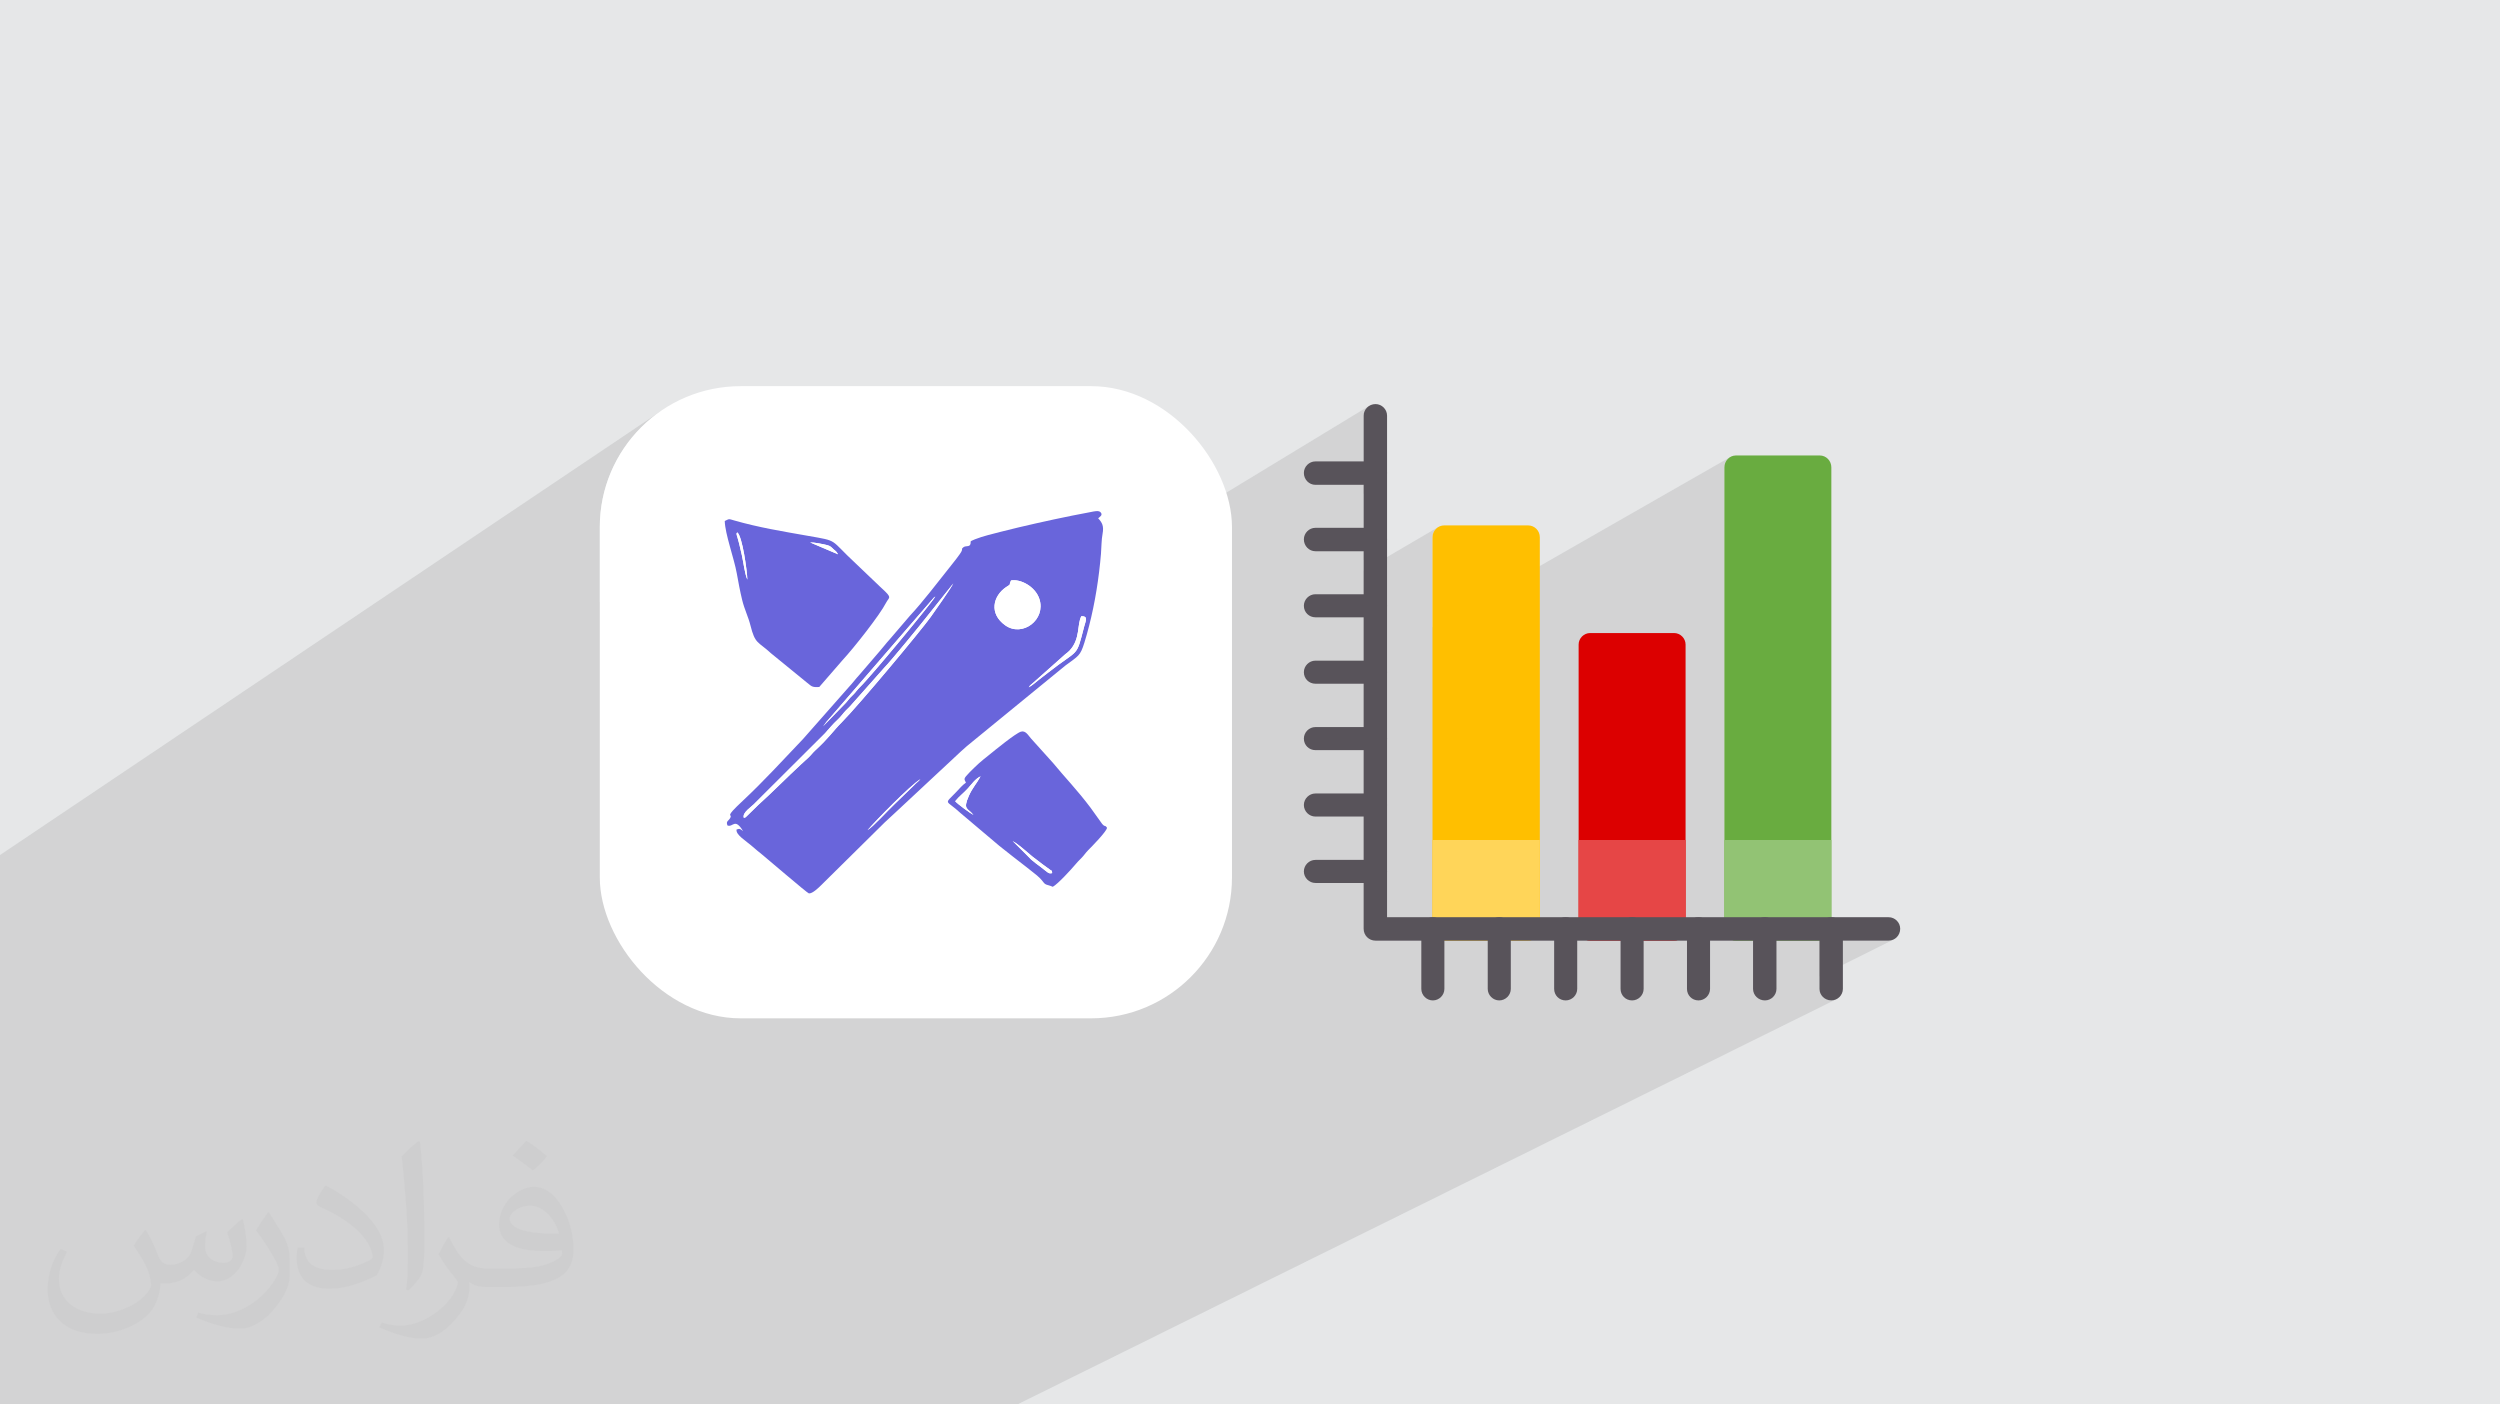 <?xml version="1.0" encoding="UTF-8"?>
<!DOCTYPE svg PUBLIC "-//W3C//DTD SVG 1.0//EN" "http://www.w3.org/TR/2001/REC-SVG-20010904/DTD/svg10.dtd">
<!-- Creator: CorelDRAW -->
<svg xmlns="http://www.w3.org/2000/svg" xml:space="preserve" width="94.192mm" height="52.917mm" version="1.0" style="shape-rendering:geometricPrecision; text-rendering:geometricPrecision; image-rendering:optimizeQuality; fill-rule:evenodd; clip-rule:evenodd"
viewBox="0 0 9404.92 5283.66"
 xmlns:xlink="http://www.w3.org/1999/xlink"
 xmlns:xodm="http://www.corel.com/coreldraw/odm/2003">
 <defs>
  <style type="text/css">
   <![CDATA[
    .fil12 {fill:#58535A}
    .fil4 {fill:#6965DB}
    .fil6 {fill:#69AC40}
    .fil11 {fill:#92C374}
    .fil7 {fill:#DC0000}
    .fil10 {fill:#E64646}
    .fil8 {fill:#FFBF00}
    .fil9 {fill:#FFD559}
    .fil5 {fill:white}
    .fil3 {fill:white}
    .fil2 {fill:#373435;fill-opacity:0.031}
    .fil1 {fill:#2B2A29;fill-opacity:0.102}
    .fil0 {fill:#E6E7E8}
   ]]>
  </style>
 </defs>
 <g id="Layer_x0020_1">
  <polygon class="fil0" points="-0,0 9404.92,0 9404.92,5283.66 -0,5283.66 "/>
  <polygon class="fil1" points="3616.18,5283.66 3607.55,5283.66 3603.13,5283.66 3594.32,5283.66 3476.84,5283.66 3387.92,5283.66 3379.54,5283.66 3379.23,5283.66 3370.69,5283.66 3300.01,5283.66 3255.05,5283.66 3254.51,5283.66 3155.97,5283.66 3147.06,5283.66 3101.08,5283.66 3080.48,5283.66 3035.56,5283.66 3032.09,5283.66 2985.73,5283.66 2932.4,5283.66 2923.43,5283.66 2904.73,5283.66 2895.94,5283.66 2862.1,5283.66 2857.47,5283.66 2816.8,5283.66 2809.14,5283.66 2708.82,5283.66 2699.8,5283.66 2642.55,5283.66 2617.78,5283.66 2597.86,5283.66 2586.17,5283.66 2503.9,5283.66 2485.25,5283.66 2476.18,5283.66 2424.29,5283.66 2423.01,5283.66 2421.06,5283.66 2411.47,5283.66 2378.91,5283.66 2375.63,5283.66 2363.21,5283.66 2298.87,5283.66 2203.46,5283.66 2160.45,5283.66 2134.48,5283.66 2020.9,5283.66 1983.93,5283.66 1953.12,5283.66 1941.5,5283.66 1906.15,5283.66 1827.7,5283.66 1793.27,5283.66 1562.19,5283.66 1556.38,5283.66 1553.18,5283.66 1480.82,5283.66 1356.73,5283.66 1250.35,5283.66 1210.43,5283.66 1168.19,5283.66 1159.21,5283.66 965.99,5283.66 862.47,5283.66 824.14,5283.66 822.82,5283.66 787.56,5283.66 786.04,5283.66 778,5283.66 714.75,5283.66 587.92,5283.66 520.73,5283.66 487.12,5283.66 467.79,5283.66 450.28,5283.66 448.78,5283.66 439.57,5283.66 426.01,5283.66 418.53,5283.66 413.14,5283.66 408.95,5283.66 371.39,5283.66 359.83,5283.66 358.34,5283.66 320.2,5283.66 294,5283.66 281.22,5283.66 255.91,5283.66 221.9,5283.66 194.35,5283.66 129.99,5283.66 123.72,5283.66 88.29,5283.66 61.06,5283.66 51.47,5283.66 -0,5283.66 -0,5206.35 -0,5201.4 -0,5182.27 -0,5170.58 -0,5150.01 -0,5149.88 -0,5146.42 -0,5139.64 -0,5129.83 -0,5122.07 -0,5116.92 -0,5111.56 -0,5104.92 -0,5089.51 -0,5063.7 -0,5056.03 -0,5048.18 -0,5043.82 -0,5022.4 -0,5021.47 -0,5002.83 -0,4983.48 -0,4971.47 -0,4961.7 -0,4945.09 -0,4925.04 -0,4914.18 -0,4908.65 -0,4895.32 -0,4895.16 -0,4895.09 -0,4889.35 -0,4859.07 -0,4858.73 -0,4855.87 -0,4814.57 -0,4806.07 -0,4798.24 -0,4787.32 -0,4768.5 -0,4764.7 -0,4762.7 -0,4762.13 -0,4749.15 -0,4740.17 -0,4735.99 -0,4720.26 -0,4699.99 -0,4699.04 -0,4692.19 -0,4682.34 -0,4675.14 -0,4655.62 -0,4650.5 -0,4645.67 -0,4642.08 -0,4625.43 -0,4618.29 -0,4614.36 -0,4608.12 -0,4604.49 -0,4604.23 -0,4586.64 -0,4575.23 -0,4563.13 -0,4549.21 -0,4547.73 -0,4529.19 -0,4517.53 -0,4489.78 -0,4480.6 -0,4475.87 -0,4475.23 -0,4464.65 -0,4455.84 -0,4439.33 -0,4430.65 -0,4420.92 -0,4418.69 -0,4412.28 -0,4383.43 -0,4340.5 -0,4339.67 -0,4321.86 -0,4315.44 -0,4312.89 -0,4310.84 -0,4281.59 -0,4147.96 -0,4081.11 -0,3983.2 -0,3974.09 -0,3955.6 -0,3880.71 -0,3835.53 -0,3811.77 -0,3801.26 -0,3794.34 -0,3747.33 -0,3729.03 -0,3216.58 2490.59,1543.53 2469.8,1558.34 2449.77,1574.11 2430.52,1590.8 2412.09,1608.38 2394.51,1626.81 2377.82,1646.06 2362.05,1666.09 2347.25,1686.88 2333.43,1708.38 2320.63,1730.58 2308.88,1753.42 2298.24,1776.87 2288.72,1800.91 2280.35,1825.5 2273.18,1850.6 2267.24,1876.19 2262.55,1902.21 2259.17,1928.65 2257.11,1955.47 2256.42,1982.64 2256.42,2264.96 2726.49,1959.96 2732.31,1957.15 2736.57,1955.11 2739.83,1953.84 2742.69,1953.29 2745.71,1953.44 2749.49,1954.25 2754.59,1955.7 2761.59,1957.75 2779.02,1962.62 2796.32,1967.21 2813.49,1971.56 2830.58,1975.67 2847.62,1979.57 2864.6,1983.3 2881.58,1986.85 2898.56,1990.28 2915.58,1993.58 2932.64,1996.8 2949.79,1999.94 2967.05,2003.04 2984.42,2006.12 3001.96,2009.2 3019.67,2012.3 3037.58,2015.45 3058.4,2019.09 3075.87,2022.19 3090.46,2024.92 3102.59,2027.5 3112.73,2030.13 3121.29,2032.99 3128.75,2036.32 3135.54,2040.28 3142.1,2045.1 3148.88,2050.97 3156.32,2058.1 3164.87,2066.68 3174.97,2076.93 3187.07,2089.02 3201.61,2103.17 3219.05,2119.58 3315.86,2212 3329.48,2224.67 3336.94,2232.47 3655.11,2034.3 3660.05,2031.92 3667.97,2028.67 3679.48,2024.38 3691.37,2020.4 3703.55,2016.71 3715.9,2013.23 3728.33,2009.92 3740.73,2006.72 3752.98,2003.6 3765,2000.49 3773.16,1998.36 3781.34,1996.28 3789.54,1994.21 3797.76,1992.18 3805.99,1990.17 3814.24,1988.18 3822.48,1986.21 3830.75,1984.27 3839.02,1982.33 3847.29,1980.4 3855.55,1978.49 3863.83,1976.58 3872.1,1974.67 3880.36,1972.77 3888.61,1970.86 3896.86,1968.95 3905.43,1966.97 3913.99,1965.04 3922.56,1963.12 3931.13,1961.22 3939.7,1959.35 3948.26,1957.51 3956.84,1955.67 3965.42,1953.85 3974,1952.04 3982.6,1950.25 3991.19,1948.46 3999.79,1946.68 4008.4,1944.9 4017.02,1943.12 4025.65,1941.34 4034.28,1939.55 4043.15,1937.74 4051.93,1935.96 4060.65,1934.22 4069.34,1932.52 4078.04,1930.87 4086.77,1929.23 4095.57,1927.61 4104.46,1926.01 4108.68,1925.2 4113.37,1924.26 4118.36,1923.41 4123.4,1922.82 4128.31,1922.69 4132.89,1923.21 4136.93,1924.58 4140.22,1926.96 4143.07,1930.91 4143.94,1934.51 4143.26,1937.78 4141.45,1940.72 4138.93,1943.38 4136.11,1945.74 4133.41,1947.85 4131.26,1949.71 4136.48,1955.66 4140.92,1961.53 4144.52,1967.55 4147.21,1973.96 4148.95,1981 4149.67,1988.91 4149.3,1997.91 4147.8,2008.23 4146.35,2017.22 4145.27,2026.45 4144.5,2035.87 4143.91,2045.41 4143.44,2055 4142.99,2064.58 4142.47,2074.09 4141.81,2083.47 4140.33,2100.4 4138.66,2117.43 4136.84,2134.54 4135.8,2143.42 5149.56,1527.62 5142.96,1532.95 5137.53,1539.39 5133.45,1546.76 5130.87,1554.87 5129.97,1563.52 5129.97,1823.9 5174.69,1823.9 5183.34,1823 5191.45,1820.42 5198.82,1816.34 5129.97,1857.37 5129.97,2073.75 5174.69,2073.75 5183.34,2072.85 5191.45,2070.28 5198.82,2066.19 5129.97,2106.59 5129.97,2147.1 5408.62,1984 5402.02,1989.42 5396.59,1996.02 5392.51,2003.62 5389.93,2012.05 5389.03,2021.15 5389.03,2360.31 6506.33,1720.99 6499.89,1726.42 6494.56,1733.02 6490.52,1740.61 6487.96,1749.05 6487.07,1758.15 6487.07,3159.95 6487.07,3493.95 6487.96,3503.05 6490.52,3511.48 6494.55,3519.07 6622.07,3454.01 6614.48,3458.04 6607.88,3463.38 6602.45,3469.82 6598.37,3477.19 6595.79,3485.29 6594.9,3493.95 6594.9,3538.66 6704.56,3538.66 6871.93,3454.01 6864.33,3458.04 6857.73,3463.38 6852.31,3469.82 6848.22,3477.19 6845.65,3485.29 6844.75,3493.95 6844.75,3538.66 6846.07,3538.66 6854.72,3537.76 6862.83,3535.19 6855.92,3538.66 7105.11,3538.66 7113.77,3537.76 7121.88,3535.19 6844.75,3673.41 6844.75,3720.14 6845.65,3728.79 6848.22,3736.9 6852.31,3744.27 6857.73,3750.71 6864.33,3756.04 6871.93,3760.08 6880.36,3762.63 6889.46,3763.53 6898.12,3762.63 6906.22,3760.08 3826.7,5283.66 3817.94,5283.66 3699.8,5283.66 "/>
  <path class="fil2" d="M548.54 4627.69c17.95,27.21 29.6,53.36 40.96,82.43 8.45,16.91 12.93,48.09 52.57,48.09 11.61,0 28.28,-3.42 43.06,-11.61 16.63,-8.73 29.32,-21.94 35.94,-42l15.85 -53.36 38.57 -19.02 2.64 2.64c-5.27,20.09 -6.59,39.36 -6.59,54.43 0,44.63 38.57,61.56 69.22,61.56 17.95,0 34.09,-8.73 34.09,-25.11 0,-21.13 -8.98,-57.06 -20.62,-89.29 17.95,-17.95 35.94,-35.94 56.53,-50.47l3.17 1.6c8.98,38.04 14,75.56 14,100.66 0,24.57 -10.83,51.79 -19.81,69.49 -18.49,34.87 -51.25,62.62 -90.87,62.62 -30.1,0 -63.65,-15.07 -86.66,-43.06l-1.32 0c-21.66,26.96 -55.22,51.25 -108.86,51.25l-16.63 0c-2.64,35.41 -10.29,60.49 -21.94,82.95 -31.95,62.34 -126.81,106.47 -216.1,106.47 -124.17,0 -186.51,-71.59 -186.51,-166.96 0,-58.91 19.27,-113.6 48.88,-152.42l24.29 10.04c-18.49,35.41 -30.91,68.68 -30.91,101.45 0,89.29 72.66,131.83 156.4,131.83 77.68,0 173.83,-49.41 191.28,-106.72 -6.59,-62.62 -30.1,-91.93 -66.04,-148.99 10.83,-19.02 24.83,-38.04 42.28,-58.38l3.17 0 0 0 0 0 -0.02 -0.09zm1432.13 -336.04c26.15,16.39 51.79,35.66 76.87,57.85 -14,19.81 -31.45,37.79 -53.11,53.64 -25.11,-20.34 -50.19,-37.79 -75.84,-56.27 17.42,-19.55 34.62,-38.29 52.04,-55.22l0 0 0 0 0 0 0 0 0 0 0.03 0zm13.47 244.11c-42.28,0 -76.87,27.75 -76.87,48.34 0,44.13 84.53,57.85 185.72,57.31 -12.68,-51.79 -57.06,-105.68 -108.86,-105.68l0.01 0.03zm-94.86 236.19c54.96,0 103.04,-1.6 139.74,-10.83 40.96,-10.29 75.56,-30.91 75.56,-45.17 0,-3.7 0,-8.19 -1.32,-11.89 -22.98,2.11 -49.41,2.11 -72.38,2.11 -74.49,0 -131.55,-16.91 -154.02,-58.66 -5.55,-11.61 -9.51,-24.57 -9.51,-39.36 0,-40.43 17.42,-79.79 48.09,-107 25.61,-22.45 53.89,-36.44 82.67,-36.44 52.04,0 93.51,41.75 122.57,107.54 15.85,35.94 26.68,77.4 26.68,129.72 0,34.87 -9.51,64.19 -31.17,85.85 -40.43,39.11 -114.92,53.89 -229.04,53.89l-51.79 0 0 0 -13.47 0c-28.28,0 -48.62,-5.02 -64.72,-17.42l-2.64 0c0.79,6.59 1.32,12.93 1.32,19.02 0,25.61 -8.45,58.38 -25.61,84.53 -50.72,75.3 -105.68,108.04 -153.24,108.04 -48.09,0 -107,-18.49 -160.11,-42.54l9.51 -18.49c17.17,7.13 40.96,11.89 73.7,11.89 85.85,0 198.66,-82.43 212.66,-163 -3.17,-6.59 -8.98,-15.32 -17.17,-24.57 -25.11,-29.85 -40.96,-54.68 -55.75,-80.83 12.68,-25.11 24.29,-45.17 35.13,-63.4l4.49 -0.53c36.72,74.77 69.99,117.55 144.23,117.55l11.61 0 0 0 53.89 0 0 0 0 0 0 0 0 0 0 0 0.09 0.01zm-371.98 79c6.34,-34.34 6.87,-72.91 6.87,-108.86l0 -53.36c0,-99.6 -12.68,-244.36 -22.98,-338.68 17.95,-19.27 43.06,-42 62.87,-57.31l5.81 1.6c13.47,118.62 16.63,256 16.63,383.06 0,33.3 -1.32,65.79 -4.49,89.55 -1.85,30.1 -19.27,52.83 -56.53,87.7l-8.19 -3.7zm-382.8 -157.19c1.85,46.77 24.83,83.49 105.15,83.49 49.93,0 92.19,-12.93 138.96,-35.13 8.45,-3.7 12.93,-8.73 12.93,-12.93 0,-29.32 -22.45,-68.15 -60.23,-103.55 -36.72,-33.3 -85.34,-62.62 -130.76,-82.18 -15.6,-6.59 -20.62,-13.47 -20.62,-20.09 0,-13.47 17.95,-41.75 32.77,-62.09l5.02 -0.53c52.04,27.21 110.17,67.64 153.24,112.53 39.11,41.47 63.4,83.49 63.4,129.19 0,33.81 -10.29,65.51 -26.96,95.11 -57.06,28.79 -117.83,50.72 -178.06,50.72 -73.17,0 -123.1,-34.34 -123.1,-114.92 0,-8.73 0,-22.19 3.17,-39.64l25.11 0 0 0 0 0 0 0 0 0 0 0 -0.02 0zm-132.37 -132.9l45.45 73.45c16.63,27.21 32.23,56.81 32.23,103.55l0 59.7c0,48.34 -30.91,100.13 -80.83,151.38 -39.11,34.62 -73.7,49.41 -105.68,49.41 -47.55,0 -101.98,-14.79 -164.85,-41.75l7.13 -18.49c19.81,5.27 42.79,9.77 71.06,9.77 90.36,-0.53 182.8,-66.57 225.08,-147.15 5.02,-9.26 6.87,-17.95 6.87,-24.04 0,-9.26 -5.02,-19.55 -8.98,-28.79 -22.98,-43.31 -48.62,-82.95 -76.87,-119.68 14.79,-23.25 29.6,-45.7 45.7,-67.9l3.7 0.53 0 0 0 0 0 0 0 0 0 0 -0.02 0.01z"/>
  <g id="_3070879693136">
   <g>
    <rect class="fil3" x="2256.42" y="1452.71" width="2378.23" height="2378.23" rx="529.93" ry="529.93"/>
    <g>
     <path class="fil4" d="M3263.67 3122.98c33.48,-38.77 159.47,-167.33 198.93,-192.06 -7.53,9.07 -15.95,14.46 -24.04,23.36l-74.96 72.6c-22.28,20.79 -79.21,83.57 -99.93,96.09zm606.59 -537.39c5.76,-9.65 6.18,-7.44 15,-15.69l122.17 -108.63c6.43,-5.29 10.01,-7.18 15.73,-13.19 42.31,-44.49 27.81,-99.46 44.98,-130.17 26.81,0.43 16.24,17.11 10.73,38.28 -31.86,122.43 -16.94,80.65 -136.51,174.69 -12.27,9.66 -22.54,17.43 -34.37,26.62 -12.46,9.68 -23.67,20.5 -37.72,28.09zm-66.83 -401.85c34.83,-6.64 90.92,21.94 106.65,69.29 25.8,77.72 -63.52,145.57 -128.34,99.46 -62.15,-44.2 -45.96,-110.11 2.51,-143.35 22.47,-15.41 8.64,-1.62 19.18,-25.39zm-706.97 548.49c7.35,-10.53 17.36,-22.97 25.04,-30.97l388.08 -448.98c5.7,-6.01 1.89,-3.31 9.06,-8.18 -13.67,24.65 -244.86,304.01 -283.11,340.29 -11.37,10.78 -16.65,20.56 -27.27,30.51 -12.09,11.33 -15.98,17.2 -25.79,28.79l-86.01 88.54zm-298.34 344.19c-6.75,-20.31 31.32,-42.4 42.72,-55.84l261.86 -260.97c17.68,-19.18 28.56,-33.85 49.49,-53.18 9.33,-8.61 15.75,-17.63 24.12,-27.32 9.09,-10.5 17.63,-16.86 26.64,-27.81l122.19 -137.7c28.91,-29.84 137.05,-162.28 166.22,-199.51l94.81 -119.16c-7,15.89 -70.75,106.33 -84.79,125.97 -37.79,52.88 -269.99,331.03 -333.3,394.87 -35.96,36.25 -48.63,59.01 -101.27,107.36 -9.57,8.79 -15.58,17.49 -24.94,26.3 -10.19,9.59 -18.19,16.64 -28.48,26.11 -51.73,47.64 -110.65,107.85 -161.34,153.11l-38.96 38.11c-7.35,6.73 -8.19,9.79 -14.97,9.66zm-61.31 29.09c21.24,7.89 27.14,-30.62 58.74,21.26 -11.01,-7.84 -10.85,-11.04 -24.69,-6.24 -3.42,20.62 35.79,42.61 61.73,65.63 11.99,10.64 22.51,19.15 35.04,29.15 16.68,13.3 169.64,144.92 175.36,145.61 13.23,1.58 37.58,-22.2 46.26,-30.94l238.81 -235.95c14.56,-13.66 26.95,-25.06 41.66,-38.59l245.69 -229.02c11.91,-11.41 29.9,-26.34 43.29,-37.05l349.43 -285.76c49.07,-36.61 55.44,-35.05 71.25,-85.77 6.45,-20.72 11.99,-40.92 17.62,-62.78 22.37,-86.71 37.37,-181.51 44.8,-271.57 2.05,-24.75 1.55,-51.65 5.99,-75.24 5.57,-29.53 -1.63,-42.34 -16.54,-58.52 4.66,-4.63 19.54,-11.74 8.97,-22.75 -7.61,-7.92 -25.33,-2.82 -35.77,-0.95 -23.86,4.24 -46.38,8.62 -70.17,13.54 -46.08,9.54 -91.74,18.79 -137.42,29.4 -43.94,10.21 -88.41,20.12 -131.86,31.54 -31.63,8.32 -66.95,16.26 -97.03,28.18 -25.66,10.17 -12.48,7.29 -18.04,19.98 -4.07,9.3 -17.5,3.3 -25.82,10.3 -8.82,7.44 -2.54,3.97 -6.08,13.35 -3.99,10.59 -36.8,50.95 -44.6,60.77 -40.77,51.29 -105.25,135.46 -150.37,183.33l-76.96 89.85c-13.61,14.76 -24.02,29.28 -36.72,43.51l-77.04 89.7c-13.23,14.07 -25.29,30.89 -38.63,44.78l-172.91 196.11c-75.53,79.07 -146.12,156.97 -226.5,232.19 -74.06,69.3 -36.57,45.72 -47.4,64.99 -6.21,11.05 -16.98,11.54 -10.06,27.96z"/>
     <path class="fil4" d="M3047.46 2040.5c14.26,-0.51 48.98,6.3 64.08,10.17 13.28,3.41 16,8.19 23.46,14.98 10.03,9.12 11.6,8.18 17.49,19.59l-105.04 -44.74zm-236.01 140.2c-10.44,-25.97 -13.99,-61.9 -20.58,-91.9 -3.34,-15.26 -6.46,-28.95 -10.31,-44.17 -2.09,-8.22 -3.75,-14.75 -6.24,-22.69 -0.32,-0.99 -2.98,-9.8 -2.99,-9.9 -0.8,-8.4 0.08,-5.2 2.19,-9.19 19.09,13.24 37.59,146.77 37.93,177.84zm-84.95 -220.74c1.09,48.55 35.33,141.34 45.13,196.4 6.05,34 12.55,68.85 20.51,101.26 8.69,35.34 23.12,63.35 30.86,94.5 17.97,72.25 28.38,60.06 77.38,105.4l134.25 109.56c17.66,13.07 17.65,19.53 47.38,17.3l87.7 -101.08c43.29,-46.75 140.6,-170.41 163.36,-215.31 11.55,-22.78 26.02,-16.98 -17.2,-56l-96.81 -92.42c-101.45,-93.92 -60.75,-82.82 -181.47,-104.13 -96.1,-16.96 -182.62,-30.93 -275.99,-57.7 -21.73,-6.23 -16.96,-6.38 -35.1,2.22z"/>
     <path class="fil4" d="M3809.7 3164.1c23.21,12.68 53.15,41.18 74.24,58.19 13.06,10.54 23.94,17.63 38.18,29.2l27.86 20.22c11.3,9.04 5.81,-1.34 8.2,12.69 -12.92,4.86 -18.64,-4.53 -41.15,-21.41 -12.22,-9.17 -27.8,-20.4 -37.89,-29.48 -7.22,-6.48 -9.28,-10.52 -15.88,-16.18l-53.56 -53.24zm-216.29 -149.86c14.71,-18.41 31.9,-30.81 46.96,-47.48 16.39,-18.14 28.15,-36.51 48.52,-46.19 -13.27,25.14 -30.71,43.14 -43.98,73.18 -23.95,54.23 -3.59,44.81 17.32,72.43 -13.51,-7.51 -60.82,-42.23 -68.82,-51.94zm571.18 99.98c-8.31,-12.56 -7.02,-0.99 -18.99,-15.58l-42.85 -59.85c-50.65,-67.42 -95.95,-113.36 -141.86,-169.24l-82.11 -91.19c-9.75,-10.36 -20.06,-31.68 -38.35,-25.8 -20.65,6.64 -97.2,69.34 -120.58,88.35 -11.39,9.28 -27.14,21.23 -36.97,30.52 -13.02,12.32 -23.41,21.61 -34.32,32.98 -25.33,26.43 -22.01,24.69 -14.74,39.88 -13.19,8.99 -24.39,22.53 -35.9,34.62 -48.21,50.71 -41.17,26.82 16.03,80.28l146.1 123.4c32.61,26.03 66.78,52.78 100.81,78.89 10.22,7.85 15.84,12.91 25.04,19.84 49.27,37.04 33.09,43.06 58.83,49.11 9.21,2.16 5.3,2.16 15.78,5.69 19.53,-10.54 70.77,-67 82.98,-81.65 9.46,-11.35 13.35,-15.14 24.75,-26.55 9.56,-9.57 15.76,-19.82 25.3,-29.39 15.85,-15.88 68.98,-70.09 71.03,-84.31z"/>
     <path class="fil5" d="M3803.43 2183.74c-10.54,23.77 3.29,9.98 -19.18,25.39 -48.47,33.24 -64.65,99.15 -2.51,143.35 64.81,46.11 154.14,-21.74 128.34,-99.46 -15.73,-47.35 -71.82,-75.93 -106.65,-69.29z"/>
     <path class="fil5" d="M2798.12 3076.42c6.78,0.13 7.62,-2.93 14.97,-9.66l38.96 -38.11c50.68,-45.26 109.6,-105.47 161.34,-153.11 10.28,-9.47 18.28,-16.52 28.48,-26.11 9.37,-8.81 15.38,-17.51 24.94,-26.3 52.64,-48.35 65.31,-71.11 101.27,-107.36 63.3,-63.84 295.5,-341.99 333.3,-394.87 14.04,-19.64 77.79,-110.08 84.79,-125.97l-94.81 119.16c-29.17,37.22 -137.31,169.66 -166.22,199.51l-122.19 137.7c-9.01,10.94 -17.55,17.3 -26.64,27.81 -8.38,9.69 -14.8,18.71 -24.12,27.32 -20.93,19.33 -31.8,34 -49.49,53.18l-261.86 260.97c-11.39,13.44 -49.47,35.53 -42.72,55.84z"/>
     <path class="fil5" d="M3182.47 2643.7c9.82,-11.58 13.7,-17.45 25.79,-28.79 10.61,-9.95 15.9,-19.73 27.27,-30.51 38.25,-36.29 269.44,-315.64 283.11,-340.29 -7.17,4.86 -3.35,2.17 -9.06,8.18l-388.08 448.98c-7.68,8.01 -17.69,20.44 -25.04,30.97l86.01 -88.54z"/>
     <path class="fil5" d="M3870.26 2585.6c14.05,-7.59 25.26,-18.41 37.72,-28.09 11.83,-9.19 22.1,-16.96 34.37,-26.62 119.57,-94.04 104.65,-52.25 136.51,-174.69 5.5,-21.17 16.08,-37.85 -10.73,-38.28 -17.17,30.71 -2.68,85.68 -44.98,130.17 -5.71,6.01 -9.3,7.9 -15.73,13.19l-122.17 108.63c-8.82,8.25 -9.24,6.04 -15,15.69z"/>
     <path class="fil5" d="M3593.41 3014.24c8,9.72 55.31,44.43 68.82,51.94 -20.92,-27.62 -41.28,-18.2 -17.32,-72.43 13.27,-30.03 30.71,-48.04 43.98,-73.18 -20.37,9.68 -32.13,28.05 -48.52,46.19 -15.06,16.66 -32.25,29.07 -46.96,47.48z"/>
     <path class="fil5" d="M3863.26 3217.34c6.6,5.65 8.66,9.7 15.88,16.18 10.09,9.08 25.67,20.31 37.89,29.48 22.51,16.87 28.23,26.27 41.15,21.41 -2.39,-14.03 3.11,-3.65 -8.2,-12.69l-27.86 -20.22c-14.24,-11.56 -25.12,-18.65 -38.18,-29.2 -21.09,-17.01 -51.02,-45.51 -74.24,-58.19l53.56 53.24z"/>
     <path class="fil5" d="M2811.44 2180.7c-0.34,-31.07 -18.84,-164.6 -37.93,-177.84 -2.11,3.98 -2.99,0.79 -2.19,9.19 0.01,0.1 2.67,8.91 2.99,9.9 2.49,7.94 4.15,14.47 6.24,22.69 3.85,15.23 6.97,28.92 10.31,44.17 6.59,30 10.13,65.93 20.58,91.9z"/>
     <path class="fil5" d="M3263.67 3122.98c20.72,-12.52 77.65,-75.31 99.93,-96.09l74.96 -72.6c8.1,-8.91 16.51,-14.3 24.04,-23.36 -39.46,24.73 -165.45,153.29 -198.93,192.06z"/>
     <path class="fil5" d="M3152.5 2085.24c-5.89,-11.41 -7.46,-10.47 -17.49,-19.59 -7.47,-6.79 -10.18,-11.56 -23.46,-14.98 -15.11,-3.87 -49.82,-10.68 -64.08,-10.17l105.04 44.74z"/>
    </g>
   </g>
   <g>
    <g id="Layer_x0020_1_1">
     <path class="fil6" d="M6846.07 3538.66l-315.6 0c-23.67,0 -43.39,-19.72 -43.39,-44.71l0 -1735.8c0,-24.99 19.72,-44.71 43.39,-44.71l315.6 0c23.66,0 43.39,19.72 43.39,44.71l0 1735.8c0,24.99 -19.73,44.71 -43.39,44.71z"/>
     <path class="fil7" d="M6297.71 3538.66l-315.6 0c-23.67,0 -43.39,-19.72 -43.39,-44.71l0 -1069.1c0,-23.66 19.72,-43.39 43.39,-43.39l315.6 0c23.66,0 43.39,19.73 43.39,43.39l0 1069.1c0,24.99 -19.73,44.71 -43.39,44.71z"/>
     <path class="fil8" d="M5748.03 3538.66l-314.28 0c-24.98,0 -44.71,-19.72 -44.71,-44.71l0 -1472.8c0,-24.99 19.73,-44.71 44.71,-44.71l314.28 0c24.99,0 44.71,19.72 44.71,44.71l0 1472.8c0,24.99 -19.72,44.71 -44.71,44.71z"/>
     <path class="fil9" d="M5748.03 3538.66l-314.28 0c-24.98,0 -44.71,-19.72 -44.71,-44.71l0 -334 403.71 0 0 334c0,24.99 -19.72,44.71 -44.71,44.71z"/>
     <path class="fil10" d="M6297.71 3538.66l-315.6 0c-23.67,0 -43.39,-19.72 -43.39,-44.71l0 -334 402.39 0 0 334c0,24.99 -19.73,44.71 -43.39,44.71z"/>
     <path class="fil11" d="M6846.07 3538.66l-315.6 0c-23.67,0 -43.39,-19.72 -43.39,-44.71l0 -334 402.39 0 0 334c0,24.99 -19.73,44.71 -43.39,44.71z"/>
     <g>
      <path class="fil12" d="M7105.11 3538.66l-1930.43 0c-24.98,0 -44.71,-19.72 -44.71,-44.71l0 -1930.43c0,-23.66 19.73,-43.39 44.71,-43.39 23.67,0 43.39,19.73 43.39,43.39l0 1887.03 1887.03 0c23.67,0 43.39,19.73 43.39,43.39 0,24.99 -19.72,44.71 -43.39,44.71z"/>
      <path class="fil12" d="M5174.69 1823.9l-226.18 0c-23.67,0 -43.39,-19.73 -43.39,-44.71 0,-23.67 19.72,-43.39 43.39,-43.39l226.18 0c23.67,0 43.39,19.72 43.39,43.39 0,24.98 -19.72,44.71 -43.39,44.71z"/>
      <path class="fil12" d="M5174.69 2073.75l-226.18 0c-23.67,0 -43.39,-19.73 -43.39,-44.71 0,-23.67 19.72,-43.39 43.39,-43.39l226.18 0c23.67,0 43.39,19.72 43.39,43.39 0,24.98 -19.72,44.71 -43.39,44.71z"/>
      <path class="fil12" d="M5174.69 2322.28l-226.18 0c-23.67,0 -43.39,-18.41 -43.39,-43.39 0,-23.67 19.72,-43.39 43.39,-43.39l226.18 0c23.67,0 43.39,19.72 43.39,43.39 0,24.98 -19.72,43.39 -43.39,43.39z"/>
      <path class="fil12" d="M5174.69 2572.14l-226.18 0c-23.67,0 -43.39,-18.41 -43.39,-43.39 0,-23.67 19.72,-43.39 43.39,-43.39l226.18 0c23.67,0 43.39,19.72 43.39,43.39 0,24.98 -19.72,43.39 -43.39,43.39z"/>
      <path class="fil12" d="M5174.69 2821.99l-226.18 0c-23.67,0 -43.39,-18.41 -43.39,-43.39 0,-23.67 19.72,-43.39 43.39,-43.39l226.18 0c23.67,0 43.39,19.72 43.39,43.39 0,24.98 -19.72,43.39 -43.39,43.39z"/>
      <path class="fil12" d="M5174.69 3071.84l-226.18 0c-23.67,0 -43.39,-19.73 -43.39,-43.39 0,-23.67 19.72,-43.39 43.39,-43.39l226.18 0c23.67,0 43.39,19.72 43.39,43.39 0,23.66 -19.72,43.39 -43.39,43.39z"/>
      <path class="fil12" d="M5174.69 3321.69l-226.18 0c-23.67,0 -43.39,-19.73 -43.39,-43.39 0,-23.67 19.72,-43.4 43.39,-43.4l226.18 0c23.67,0 43.39,19.73 43.39,43.4 0,23.66 -19.72,43.39 -43.39,43.39z"/>
      <path class="fil12" d="M6889.46 3763.53c-24.99,0 -44.71,-19.73 -44.71,-43.39l0 -226.19c0,-23.66 19.72,-43.39 44.71,-43.39 23.66,0 43.39,19.73 43.39,43.39l0 226.19c0,23.66 -19.73,43.39 -43.39,43.39z"/>
      <path class="fil12" d="M6639.61 3763.53c-24.99,0 -44.71,-19.73 -44.71,-43.39l0 -226.19c0,-23.66 19.72,-43.39 44.71,-43.39 23.66,0 43.39,19.73 43.39,43.39l0 226.19c0,23.66 -19.73,43.39 -43.39,43.39z"/>
      <path class="fil12" d="M6389.76 3763.53c-24.99,0 -43.39,-19.73 -43.39,-43.39l0 -226.19c0,-23.66 18.4,-43.39 43.39,-43.39 23.66,0 43.39,19.73 43.39,43.39l0 226.19c0,23.66 -19.73,43.39 -43.39,43.39z"/>
      <path class="fil12" d="M6139.9 3763.53c-24.98,0 -43.39,-19.73 -43.39,-43.39l0 -226.19c0,-23.66 18.41,-43.39 43.39,-43.39 23.66,0 43.39,19.73 43.39,43.39l0 226.19c0,23.66 -19.73,43.39 -43.39,43.39z"/>
      <path class="fil12" d="M5890.05 3763.53c-24.98,0 -43.39,-19.73 -43.39,-43.39l0 -226.19c0,-23.66 18.41,-43.39 43.39,-43.39 23.66,0 43.39,19.73 43.39,43.39l0 226.19c0,23.66 -19.73,43.39 -43.39,43.39z"/>
      <path class="fil12" d="M5640.2 3763.53c-23.67,0 -43.39,-19.73 -43.39,-43.39l0 -226.19c0,-23.66 19.72,-43.39 43.39,-43.39 23.67,0 43.39,19.73 43.39,43.39l0 226.19c0,23.66 -19.72,43.39 -43.39,43.39z"/>
      <path class="fil12" d="M5390.35 3763.53c-23.67,0 -43.39,-19.73 -43.39,-43.39l0 -226.19c0,-23.66 19.72,-43.39 43.39,-43.39 23.67,0 43.39,19.73 43.39,43.39l0 226.19c0,23.66 -19.72,43.39 -43.39,43.39z"/>
     </g>
    </g>
   </g>
  </g>
 </g>
</svg>
